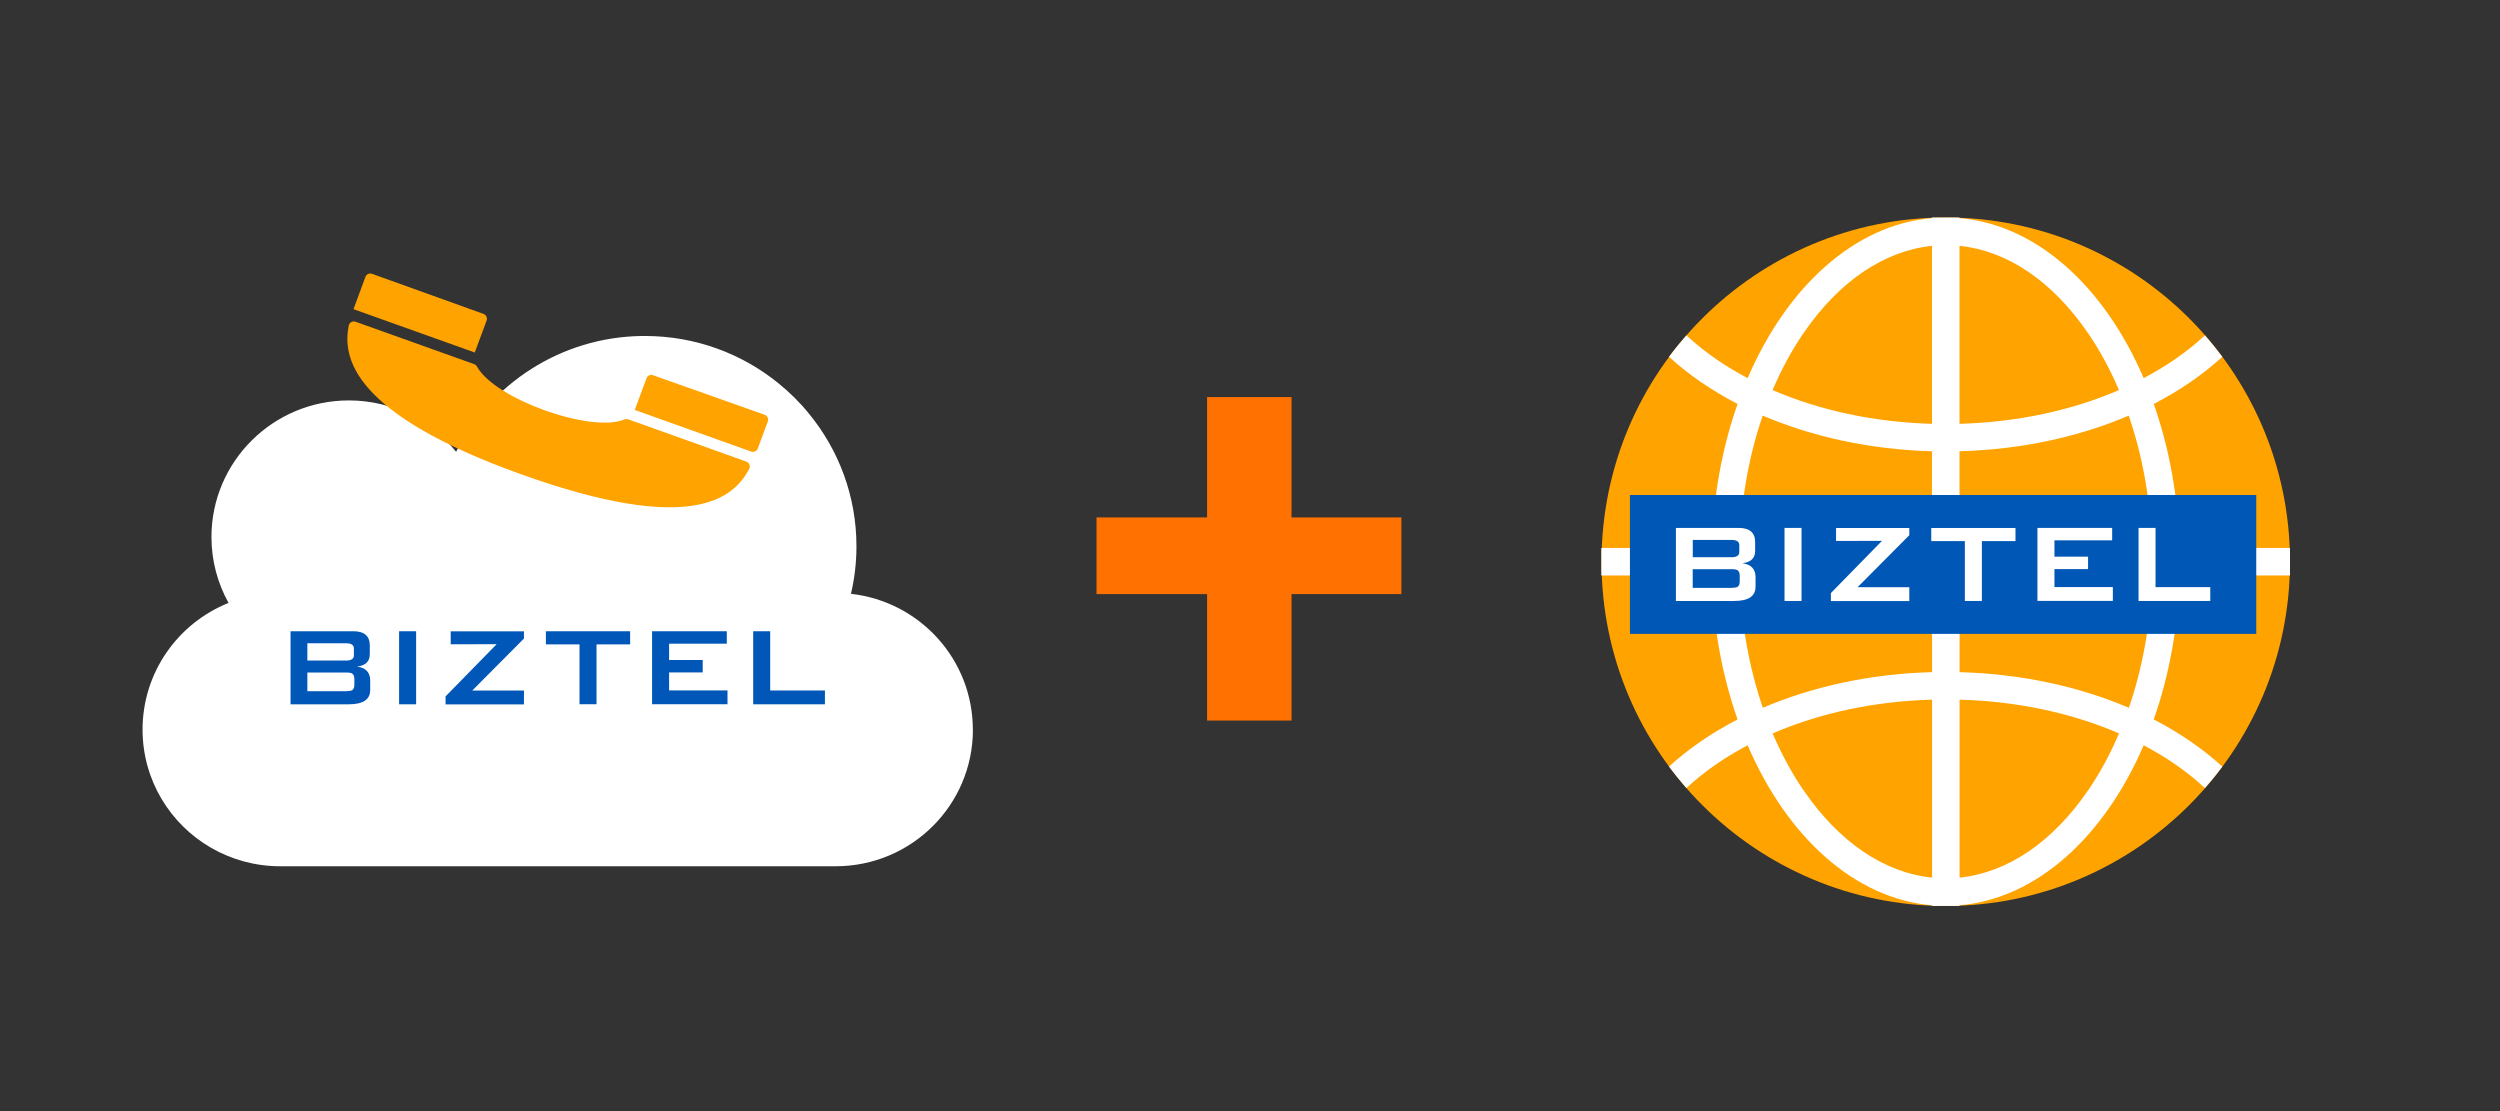<svg width="360" height="160" viewBox="0 0 360 160" fill="none" xmlns="http://www.w3.org/2000/svg">
<rect x="0" y="0" width="360" height="160" fill="#333333" stroke="none"/>
<g clip-path="url(#clip0_210_4453)">
<path d="M280.189 130.46C307.566 130.46 329.759 108.267 329.759 80.89C329.759 53.514 307.566 31.32 280.189 31.32C252.812 31.32 230.619 53.514 230.619 80.89C230.619 108.267 252.812 130.46 280.189 130.46Z" fill="#FFA300"/>
<path d="M329.76 82.87V78.9H313.86C313.66 71.45 312.34 64.42 310.14 58.17C313.88 56.24 317.21 53.95 320.01 51.38C319.22 50.32 318.38 49.29 317.51 48.29C316.16 49.54 314.66 50.74 313 51.87C311.63 52.8 310.19 53.65 308.69 54.45C303.05 41.32 293.34 32.36 282.16 31.41V31.32H278.19V31.41C267.01 32.36 257.31 41.33 251.66 54.45C250.16 53.65 248.71 52.8 247.35 51.87C245.69 50.74 244.19 49.54 242.84 48.29C241.97 49.29 241.13 50.31 240.34 51.38C243.14 53.95 246.47 56.23 250.21 58.17C248.01 64.42 246.69 71.45 246.49 78.9H230.59V82.87H246.49C246.69 90.32 248.01 97.35 250.21 103.6C246.47 105.53 243.14 107.82 240.34 110.39C241.13 111.45 241.97 112.48 242.84 113.48C244.19 112.23 245.69 111.03 247.35 109.9C248.72 108.97 250.16 108.12 251.66 107.32C257.3 120.45 267.01 129.41 278.19 130.36V130.45H282.16V130.36C293.34 129.41 303.04 120.44 308.69 107.32C310.19 108.12 311.64 108.97 313 109.9C314.66 111.03 316.16 112.23 317.51 113.48C318.38 112.48 319.22 111.46 320.01 110.39C317.21 107.82 313.88 105.54 310.14 103.6C312.34 97.35 313.66 90.32 313.86 82.87H329.76ZM309.9 78.9H282.17V64.98C291.11 64.74 299.43 62.89 306.54 59.85C308.55 65.7 309.7 72.16 309.89 78.9H309.9ZM300.75 48.07C302.43 50.55 303.89 53.27 305.13 56.17C298.31 59.12 290.45 60.8 282.17 61.03V35.4C289.09 36.11 295.62 40.54 300.74 48.07H300.75ZM259.64 48.07C264.76 40.54 271.29 36.12 278.21 35.4V61.03C269.93 60.8 262.07 59.12 255.25 56.17C256.49 53.27 257.95 50.55 259.63 48.07H259.64ZM253.84 59.85C260.95 62.89 269.28 64.74 278.21 64.98V78.9H250.48C250.67 72.16 251.82 65.7 253.83 59.85H253.84ZM250.49 82.87H278.22V96.79C269.28 97.03 260.96 98.88 253.85 101.92C251.84 96.07 250.69 89.61 250.5 82.87H250.49ZM259.64 113.71C257.96 111.23 256.5 108.51 255.26 105.61C262.08 102.66 269.94 100.98 278.22 100.75V126.38C271.3 125.67 264.77 121.24 259.65 113.71H259.64ZM300.75 113.71C295.63 121.24 289.1 125.66 282.18 126.38V100.75C290.46 100.98 298.32 102.66 305.14 105.61C303.9 108.51 302.44 111.23 300.76 113.71H300.75ZM306.55 101.92C299.44 98.88 291.11 97.03 282.18 96.79V82.87H309.91C309.72 89.61 308.57 96.07 306.56 101.92H306.55Z" fill="white"/>
<path d="M185.98 57.18V74.51H201.8V85.55H185.98V103.76H173.82V85.55H157.9V74.51H173.82V57.18H185.98Z" fill="#FF7100"/>
<path d="M140.099 105.061C140.099 115.931 131.249 124.741 120.329 124.741H40.329C36.729 124.741 33.329 123.771 30.409 122.091C24.499 118.691 20.529 112.331 20.529 105.061C20.529 96.801 25.649 89.731 32.909 86.821C31.349 84.011 30.449 80.771 30.449 77.341C30.449 66.471 39.319 57.661 50.239 57.661C56.479 57.661 62.059 60.551 65.679 65.061C70.619 55.301 80.719 48.561 92.389 48.381H92.869C100.139 48.381 106.819 50.921 112.059 55.161C113.689 56.481 115.199 57.961 116.519 59.601C120.779 64.811 123.329 71.441 123.329 78.681C123.329 81.041 123.049 83.321 122.539 85.511C132.419 86.611 140.089 94.941 140.089 105.061H140.099Z" fill="white"/>
<path d="M41.84 101.42V90.9H50.88C52.46 90.9 53.25 91.58 53.25 92.94V94.22C53.25 95.25 52.64 95.84 51.41 95.99C52.68 96.15 53.31 96.83 53.31 98.01V99.36C53.31 100.74 52.28 101.42 50.21 101.42H41.84ZM49.84 92.63H44.26V95.12H49.84C50.58 95.12 50.96 94.87 50.96 94.37V93.38C50.96 92.88 50.59 92.63 49.84 92.63ZM49.85 96.84H44.26V99.53H49.85C50.26 99.53 50.54 99.48 50.71 99.39C50.93 99.25 51.03 98.99 51.03 98.59V97.79C51.03 97.39 50.92 97.13 50.71 96.99C50.55 96.89 50.26 96.84 49.85 96.84Z" fill="#0057B8"/>
<path d="M57.471 101.42V90.9H59.921V101.42H57.471Z" fill="#0057B8"/>
<path d="M64.16 101.42V100.28L71.52 92.76L64.9 92.78V90.91H75.45V91.95L68 99.44H75.45V101.43H64.17L64.16 101.42Z" fill="#0057B8"/>
<path d="M85.899 92.79V101.41H83.449V92.79H78.609V90.9H90.739V92.79H85.909H85.899Z" fill="#0057B8"/>
<path d="M93.9 101.42V90.9H104.66V92.69H96.35V95.04H101.19V96.83H96.35V99.42H104.76V101.41H93.9V101.42Z" fill="#0057B8"/>
<path d="M108.459 101.42V90.9H110.909V99.43H118.789V101.42H108.459Z" fill="#0057B8"/>
<path fill-rule="evenodd" clip-rule="evenodd" d="M68.289 52.44L51.199 46.33C50.769 46.179 50.309 46.429 50.219 46.88C49.289 51.489 50.729 59.559 74.959 68.269C99.619 77.129 105.669 71.749 107.889 67.51C108.099 67.109 107.899 66.62 107.469 66.469L90.459 60.38C90.279 60.319 90.089 60.33 89.919 60.4C85.089 62.41 71.239 57.44 68.699 52.8C68.609 52.639 68.469 52.51 68.299 52.45L68.289 52.44ZM94.049 54.029C93.669 53.889 93.239 54.09 93.099 54.469C92.589 55.84 91.489 58.809 91.419 58.98C91.419 58.999 91.399 59.01 91.399 59.029L108.169 65.029C108.549 65.169 108.979 64.969 109.119 64.59C109.499 63.569 110.189 61.7 110.569 60.69C110.709 60.3 110.509 59.87 110.119 59.73L94.059 54.039L94.049 54.029ZM68.389 50.7L70.069 46.16C70.209 45.77 70.009 45.34 69.619 45.2L53.569 39.429C53.179 39.289 52.759 39.489 52.619 39.87C52.099 41.289 50.939 44.419 50.919 44.489C50.919 44.499 50.919 44.51 50.909 44.52L68.389 50.77C68.389 50.77 68.389 50.719 68.409 50.69L68.389 50.7Z" fill="#FFA300"/>
<path d="M324.901 71.279H234.711V91.279H324.901V71.279Z" fill="#0057B5"/>
<path d="M241.33 86.54V76.019H250.37C251.95 76.019 252.74 76.7 252.74 78.059V79.34C252.74 80.37 252.13 80.96 250.9 81.109C252.17 81.269 252.8 81.95 252.8 83.129V84.48C252.8 85.859 251.77 86.54 249.7 86.54H241.33ZM249.34 77.749H243.76V80.24H249.34C250.08 80.24 250.46 79.99 250.46 79.49V78.499C250.46 77.999 250.09 77.749 249.34 77.749ZM249.34 81.96H243.75V84.65H249.34C249.75 84.65 250.03 84.6 250.2 84.51C250.42 84.37 250.52 84.109 250.52 83.71V82.909C250.52 82.51 250.41 82.249 250.2 82.109C250.04 82.01 249.75 81.96 249.34 81.96Z" fill="white"/>
<path d="M256.971 86.54V76.019H259.421V86.54H256.971Z" fill="white"/>
<path d="M263.65 86.539V85.399L271.01 77.879L264.39 77.899V76.029H274.94V77.069L267.49 84.559H274.94V86.549H263.66L263.65 86.539Z" fill="white"/>
<path d="M285.39 77.919V86.539H282.94V77.919H278.1V76.029H290.23V77.919H285.4H285.39Z" fill="white"/>
<path d="M293.391 86.54V76.019H304.151V77.809H295.841V80.159H300.681V81.95H295.841V84.54H304.251V86.529H293.391V86.54Z" fill="white"/>
<path d="M307.949 86.54V76.019H310.399V84.549H318.279V86.54H307.949Z" fill="white"/>
</g>
<defs>
<clipPath id="clip0_210_4453">
<rect width="360" height="160" fill="white"/>
</clipPath>
</defs>
</svg>
